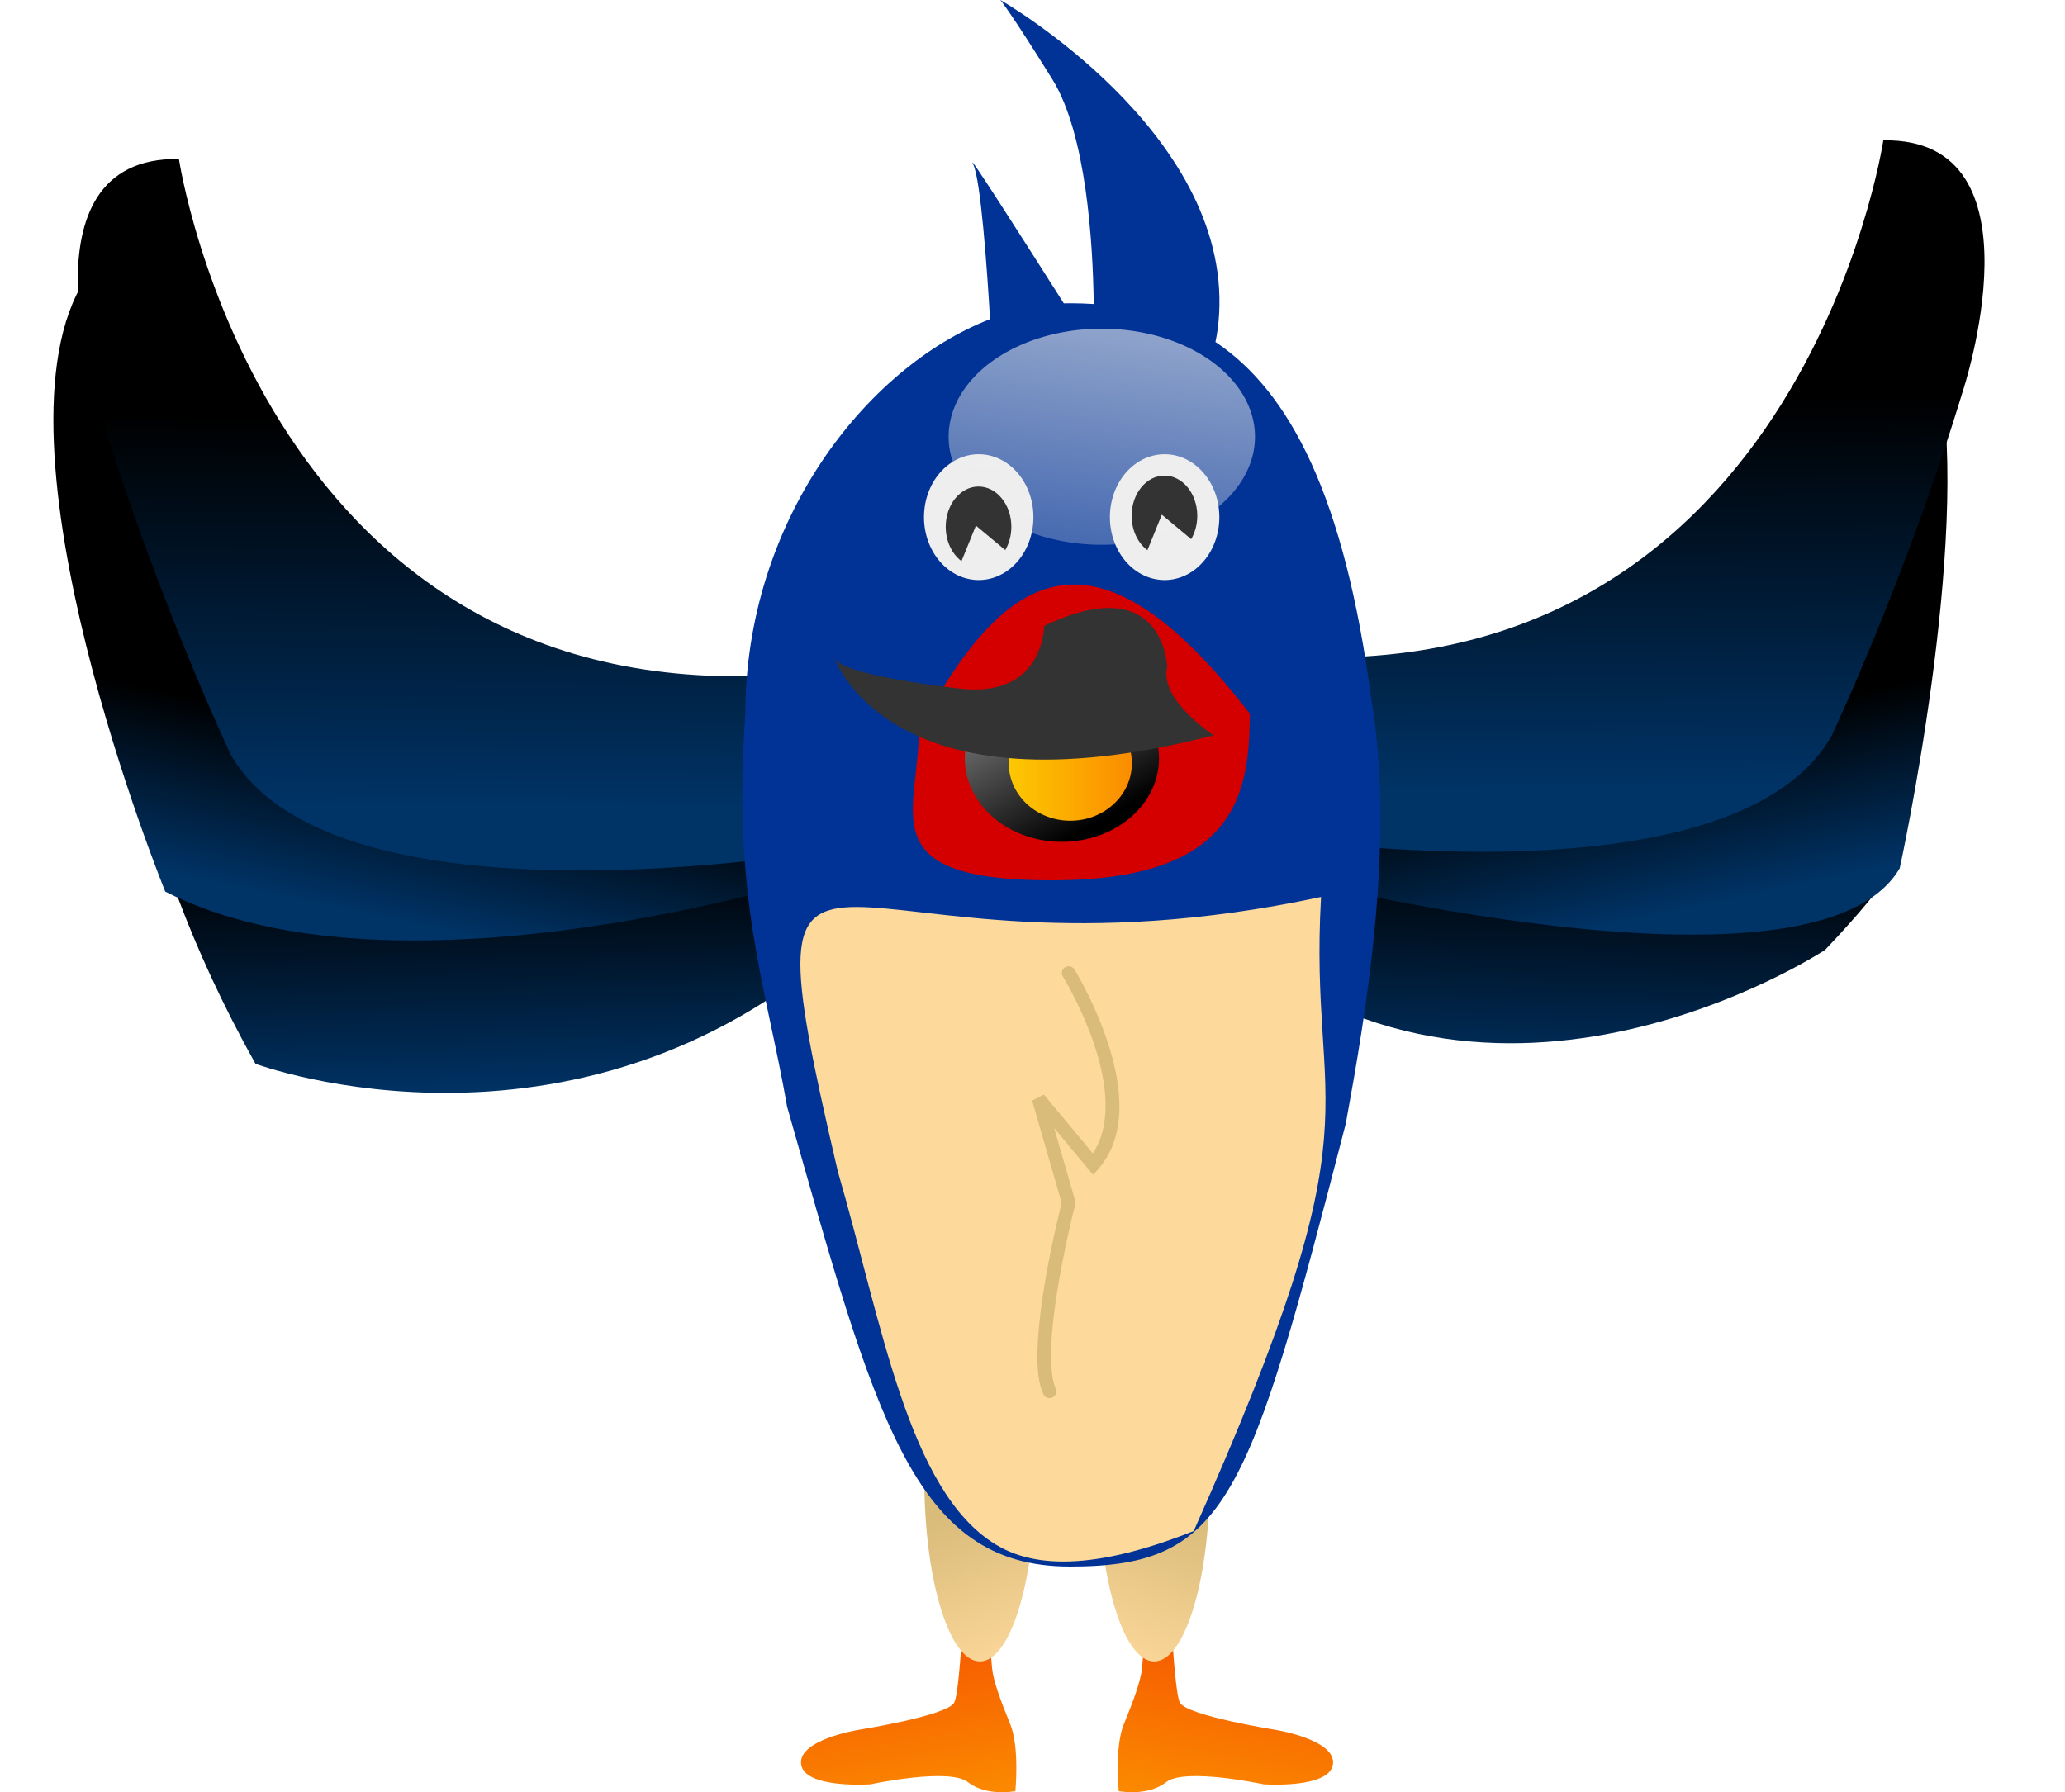 <?xml version="1.0" encoding="UTF-8" standalone="no"?>
<!-- Created with Inkscape (http://www.inkscape.org/) -->

<svg
   xmlns:dc="http://purl.org/dc/elements/1.1/"
   xmlns:cc="http://creativecommons.org/ns#"
   xmlns:rdf="http://www.w3.org/1999/02/22-rdf-syntax-ns#"
   xmlns:svg="http://www.w3.org/2000/svg"
   xmlns="http://www.w3.org/2000/svg"
   xmlns:xlink="http://www.w3.org/1999/xlink"
   xmlns:sodipodi="http://sodipodi.sourceforge.net/DTD/sodipodi-0.dtd"
   xmlns:inkscape="http://www.inkscape.org/namespaces/inkscape"
   width="472.004"
   height="409.753"
   id="svg5534"
   version="1.1"
   inkscape:version="0.48.4 r9939"
   sodipodi:docname="hirundu.svg">
  <defs
     id="defs5536">
    <linearGradient
       id="linearGradient3138"
       inkscape:collect="always">
      <stop
         id="stop3140"
         offset="0"
         style="stop-color:#000000;stop-opacity:1" />
      <stop
         id="stop3142"
         offset="1"
         style="stop-color:#003366;stop-opacity:1" />
    </linearGradient>
    <linearGradient
       id="linearGradient3132"
       inkscape:collect="always">
      <stop
         id="stop3134"
         offset="0"
         style="stop-color:#003366;stop-opacity:1" />
      <stop
         id="stop3136"
         offset="1"
         style="stop-color:#000000;stop-opacity:1" />
    </linearGradient>
    <linearGradient
       id="linearGradient3126"
       inkscape:collect="always">
      <stop
         id="stop3128"
         offset="0"
         style="stop-color:#000000;stop-opacity:1" />
      <stop
         id="stop3130"
         offset="1"
         style="stop-color:#003366;stop-opacity:1" />
    </linearGradient>
    <linearGradient
       id="linearGradient3100"
       inkscape:collect="always">
      <stop
         id="stop3102"
         offset="0"
         style="stop-color:#d9bb7a;stop-opacity:1" />
      <stop
         id="stop3104"
         offset="1"
         style="stop-color:#fdd99b;stop-opacity:1" />
    </linearGradient>
    <linearGradient
       id="linearGradient3094"
       inkscape:collect="always">
      <stop
         id="stop3096"
         offset="0"
         style="stop-color:#d9bb7a;stop-opacity:1" />
      <stop
         id="stop3098"
         offset="1"
         style="stop-color:#fdd99b;stop-opacity:1" />
    </linearGradient>
    <linearGradient
       id="linearGradient3088"
       inkscape:collect="always">
      <stop
         id="stop3090"
         offset="0"
         style="stop-color:#000000;stop-opacity:1" />
      <stop
         id="stop3092"
         offset="1"
         style="stop-color:#003366;stop-opacity:1" />
    </linearGradient>
    <linearGradient
       id="linearGradient3082"
       inkscape:collect="always">
      <stop
         id="stop3084"
         offset="0"
         style="stop-color:#003366;stop-opacity:1" />
      <stop
         id="stop3086"
         offset="1"
         style="stop-color:#000000;stop-opacity:1" />
    </linearGradient>
    <linearGradient
       id="linearGradient3076"
       inkscape:collect="always">
      <stop
         id="stop3078"
         offset="0"
         style="stop-color:#000000;stop-opacity:1" />
      <stop
         id="stop3080"
         offset="1"
         style="stop-color:#003366;stop-opacity:1" />
    </linearGradient>
    <linearGradient
       inkscape:collect="always"
       id="linearGradient6229">
      <stop
         style="stop-color:#eeeeee;stop-opacity:1;"
         offset="0"
         id="stop6231" />
      <stop
         style="stop-color:#eeeeee;stop-opacity:0.498"
         offset="1"
         id="stop6233" />
    </linearGradient>
    <linearGradient
       inkscape:collect="always"
       id="linearGradient6211">
      <stop
         style="stop-color:#666666;stop-opacity:1"
         offset="0"
         id="stop6213" />
      <stop
         style="stop-color:#000000;stop-opacity:1"
         offset="1"
         id="stop6215" />
    </linearGradient>
    <linearGradient
       inkscape:collect="always"
       id="linearGradient6188">
      <stop
         style="stop-color:#f44800;stop-opacity:1;"
         offset="0"
         id="stop6190" />
      <stop
         style="stop-color:#fb8a00;stop-opacity:1"
         offset="1"
         id="stop6192" />
    </linearGradient>
    <linearGradient
       inkscape:collect="always"
       id="linearGradient6173">
      <stop
         style="stop-color:#fdca01;stop-opacity:1"
         offset="0"
         id="stop6175" />
      <stop
         style="stop-color:#fb8a00;stop-opacity:1"
         offset="1"
         id="stop6177" />
    </linearGradient>
    <inkscape:perspective
       sodipodi:type="inkscape:persp3d"
       inkscape:vp_x="0 : 526.18109 : 1"
       inkscape:vp_y="0 : 1000 : 0"
       inkscape:vp_z="744.09448 : 526.18109 : 1"
       inkscape:persp3d-origin="372.04724 : 350.78739 : 1"
       id="perspective5542" />
    <inkscape:perspective
       id="perspective5612"
       inkscape:persp3d-origin="0.5 : 0.33333333 : 1"
       inkscape:vp_z="1 : 0.5 : 1"
       inkscape:vp_y="0 : 1000 : 0"
       inkscape:vp_x="0 : 0.5 : 1"
       sodipodi:type="inkscape:persp3d" />
    <linearGradient
       inkscape:collect="always"
       xlink:href="#linearGradient6211"
       id="linearGradient6302"
       gradientUnits="userSpaceOnUse"
       x1="130.295"
       y1="445.89"
       x2="153.543"
       y2="489.707" />
    <linearGradient
       inkscape:collect="always"
       xlink:href="#linearGradient6173"
       id="linearGradient6304"
       gradientUnits="userSpaceOnUse"
       x1="134.871"
       y1="457.382"
       x2="183.327"
       y2="457.382" />
    <linearGradient
       inkscape:collect="always"
       xlink:href="#linearGradient6229"
       id="linearGradient6306"
       gradientUnits="userSpaceOnUse"
       x1="194.959"
       y1="330.103"
       x2="185.868"
       y2="400.814" />
    <linearGradient
       inkscape:collect="always"
       xlink:href="#linearGradient3094"
       id="linearGradient3047"
       gradientUnits="userSpaceOnUse"
       x1="132.33"
       y1="749.316"
       x2="153.338"
       y2="808.72"
       gradientTransform="matrix(0.619,0,0,0.619,245.956,100.544)" />
    <linearGradient
       inkscape:collect="always"
       xlink:href="#linearGradient6188"
       id="linearGradient3050"
       gradientUnits="userSpaceOnUse"
       gradientTransform="matrix(0.619,0,0,0.619,245.331,98.044)"
       x1="134.35"
       y1="778.611"
       x2="147.89"
       y2="860.713" />
    <linearGradient
       inkscape:collect="always"
       xlink:href="#linearGradient3076"
       id="linearGradient3053"
       gradientUnits="userSpaceOnUse"
       gradientTransform="matrix(0.619,0,0,0.619,250.678,105.651)"
       x1="-102.025"
       y1="340.205"
       x2="-103.036"
       y2="483.646" />
    <linearGradient
       inkscape:collect="always"
       xlink:href="#linearGradient3082"
       id="linearGradient3056"
       gradientUnits="userSpaceOnUse"
       gradientTransform="matrix(0.619,0,0,0.619,256.303,92.527)"
       x1="-105.056"
       y1="546.276"
       x2="-91.641"
       y2="482.563" />
    <linearGradient
       inkscape:collect="always"
       xlink:href="#linearGradient3088"
       id="linearGradient3059"
       gradientUnits="userSpaceOnUse"
       gradientTransform="matrix(0.619,0,0,0.619,258.177,90.027)"
       x1="-61.619"
       y1="529.103"
       x2="-59.536"
       y2="616.123" />
    <linearGradient
       inkscape:collect="always"
       xlink:href="#linearGradient3126"
       id="linearGradient3062"
       gradientUnits="userSpaceOnUse"
       gradientTransform="matrix(-0.619,0,0,0.619,429.028,101.383)"
       x1="-102.025"
       y1="340.205"
       x2="-103.036"
       y2="483.646" />
    <linearGradient
       inkscape:collect="always"
       xlink:href="#linearGradient3132"
       id="linearGradient3065"
       gradientUnits="userSpaceOnUse"
       gradientTransform="matrix(-0.619,0,0,0.619,424.029,90.759)"
       x1="-105.056"
       y1="546.276"
       x2="-91.641"
       y2="482.563" />
    <linearGradient
       inkscape:collect="always"
       xlink:href="#linearGradient3138"
       id="linearGradient3068"
       gradientUnits="userSpaceOnUse"
       gradientTransform="matrix(-0.619,0,0,0.619,422.154,88.259)"
       x1="-61.619"
       y1="529.103"
       x2="-59.536"
       y2="616.123" />
    <linearGradient
       inkscape:collect="always"
       xlink:href="#linearGradient3100"
       id="linearGradient3071"
       gradientUnits="userSpaceOnUse"
       gradientTransform="matrix(-0.619,0,0,0.619,450.169,100.544)"
       x1="132.33"
       y1="749.316"
       x2="153.338"
       y2="808.72" />
    <linearGradient
       inkscape:collect="always"
       xlink:href="#linearGradient6188"
       id="linearGradient3074"
       gradientUnits="userSpaceOnUse"
       gradientTransform="matrix(-0.619,0,0,0.619,450.794,98.044)"
       x1="134.35"
       y1="778.611"
       x2="147.89"
       y2="860.713" />
  </defs>
  <sodipodi:namedview
     id="base"
     pagecolor="#ffffff"
     bordercolor="#666666"
     borderopacity="1.0"
     inkscape:pageopacity="0.0"
     inkscape:pageshadow="2"
     inkscape:zoom="0.49497475"
     inkscape:cx="-102.79014"
     inkscape:cy="164.32764"
     inkscape:document-units="px"
     inkscape:current-layer="layer1"
     showgrid="false"
     inkscape:window-width="1411"
     inkscape:window-height="847"
     inkscape:window-x="187"
     inkscape:window-y="24"
     inkscape:window-maximized="0" />
  <g
     inkscape:label="Layer 1"
     inkscape:groupmode="layer"
     id="layer1"
     transform="translate(-104.164,-221.031)">
    <g
       id="g3163">
      <path
         style="fill:url(#linearGradient3074);fill-opacity:1;stroke:none"
         d="m 371.174,576.598 c 0,0 1.076,30.713 2.689,33.709 1.613,2.996 22.007,6.243 22.007,6.243 0,0 13.779,2.247 12.972,7.865 -0.807,5.618 -15.858,4.555 -15.858,4.555 0,0 -17.958,-3.867 -22.261,-0.497 -4.303,3.371 -10.844,2.059 -10.844,2.059 0,0 -0.989,-10.051 1.163,-15.294 2.151,-5.244 3.903,-9.929 4.172,-12.925 0.269,-2.996 2.195,-26.464 2.195,-26.464 l 3.765,0.749 z"
         id="path6249"
         sodipodi:nodetypes="cscscscsscc"
         inkscape:connector-curvature="0" />
      <path
         style="fill:url(#linearGradient3071);fill-opacity:1;stroke:none"
         d="m 380.669,560.994 c -0.296,22.196 -5.862,39.885 -12.683,39.885 -6.821,0 -12.387,-17.689 -12.683,-39.885 l 25.366,0 z"
         id="path6251"
         inkscape:connector-curvature="0" />
      <path
         style="fill:url(#linearGradient3068);fill-opacity:1;stroke:none"
         d="m 532.146,412.477 c 0,0 21.784,-8.663 -10.803,25.711 0,0 -79.191,52.409 -141.687,-6.962 l 1.25,0.625 -1.875,-19.374 z"
         id="path6237"
         sodipodi:nodetypes="cccccc"
         inkscape:connector-curvature="0" />
      <path
         style="fill:url(#linearGradient3065);fill-opacity:1;stroke:none"
         d="m 547.411,306.678 c 0,0 -12.765,17.056 -55.262,65.802 0,0 -36.872,42.497 -106.867,33.748 l 0.625,12.499 c 0,0 132.314,35.444 152.489,0.803 0,0 16.335,-74.551 9.016,-112.852 z"
         id="path6239"
         sodipodi:nodetypes="cccccc"
         inkscape:connector-curvature="0" />
      <path
         style="fill:url(#linearGradient3062);fill-opacity:1;stroke:none"
         d="m 534.646,253.114 c 0,0 -19.374,129.366 -143.115,117.492 -0.625,8.749 -5,40.622 -5,40.622 0,0 112.492,19.374 136.24,-21.873 0,0 16.874,-35.622 29.998,-78.744 0,0 19.374,-58.121 -18.124,-57.496 z"
         id="path6241"
         sodipodi:nodetypes="cccccc"
         inkscape:connector-curvature="0" />
      <path
         sodipodi:nodetypes="cccccc"
         id="path6157"
         d="m 131.757,369.245 c 0,0 0.359,40.623 30.803,94.996 0,0 75.62,28.123 138.115,-31.248 l -1.25,0.625 1.875,-19.374 z"
         style="fill:url(#linearGradient3059);fill-opacity:1;stroke:none"
         inkscape:connector-curvature="0" />
      <path
         sodipodi:nodetypes="cccccc"
         id="path6155"
         d="m 123.634,284.874 c 0,0 22.051,40.627 64.548,89.374 0,0 36.872,42.497 106.867,33.748 l -0.625,12.499 c 0,0 -98.743,31.873 -152.489,4.375 0,0 -42.05,-103.123 -18.301,-139.995 z"
         style="fill:url(#linearGradient3056);fill-opacity:1;stroke:none"
         inkscape:connector-curvature="0" />
      <path
         sodipodi:nodetypes="cccccc"
         id="path6153"
         d="m 145.06,257.381 c 0,0 19.374,129.366 143.115,117.492 0.625,8.749 5,40.622 5,40.622 0,0 -112.492,19.374 -136.24,-21.873 0,0 -16.874,-35.622 -29.998,-78.744 0,0 -19.374,-58.121 18.124,-57.496 z"
         style="fill:url(#linearGradient3053);fill-opacity:1;stroke:none"
         inkscape:connector-curvature="0" />
      <path
         sodipodi:nodetypes="cscscscsscc"
         id="path6167"
         d="m 324.951,576.598 c 0,0 -1.076,30.713 -2.689,33.709 -1.613,2.996 -22.007,6.243 -22.007,6.243 0,0 -13.779,2.247 -12.972,7.865 0.807,5.618 15.858,4.555 15.858,4.555 0,0 17.958,-3.867 22.261,-0.497 4.303,3.371 10.844,2.059 10.844,2.059 0,0 0.989,-10.051 -1.163,-15.294 -2.151,-5.244 -3.903,-9.929 -4.172,-12.925 -0.269,-2.996 -2.195,-26.464 -2.195,-26.464 l -3.765,0.749 z"
         style="fill:url(#linearGradient3050);fill-opacity:1;stroke:none"
         inkscape:connector-curvature="0" />
      <path
         id="path6145"
         d="m 315.456,560.994 c 0.296,22.196 5.862,39.885 12.683,39.885 6.821,0 12.387,-17.689 12.683,-39.885 l -25.366,0 z"
         style="fill:url(#linearGradient3047);fill-opacity:1;stroke:none"
         inkscape:connector-curvature="0" />
      <path
         id="path5618"
         d="m 332.821,221.031 c 0,0 2.502,3.022 11.871,18.116 7.776,12.527 9.285,37.286 9.473,51.389 -1.792,-0.111 -3.609,-0.174 -5.452,-0.174 -0.466,0 -0.924,0.004 -1.392,0.019 -8.67,-13.66 -22.489,-35.35 -20.745,-31.862 1.747,3.493 3.176,23.577 3.886,35.477 -28.613,11.113 -55.932,46.537 -55.932,90.269 -3.019,42.405 4.658,61.731 9.551,89.804 20.137,70.824 28.635,105.117 64.632,105.117 35.998,0 40.81,-15.177 63.066,-101.289 4.613,-25.281 11.327,-64.259 5.839,-96.919 -6.074,-46.309 -18.582,-70.378 -35.632,-81.762 0.403,-1.894 0.692,-3.988 0.831,-6.322 2.5,-41.872 -49.997,-71.863 -49.997,-71.863 z"
         style="fill:#013397;fill-opacity:1;stroke:none"
         inkscape:connector-curvature="0" />
      <path
         sodipodi:nodetypes="csccc"
         id="path6135"
         d="m 295.687,488.92 c 10,34.341 16.013,72.981 36.023,85.201 7.018,4.286 19.598,7.178 45.309,-3.058 43.497,-97.422 26.167,-93.286 29.103,-144.965 -112.149,24.003 -134.157,-38.839 -110.436,62.823 z"
         style="fill:#fdd99b;stroke:none"
         inkscape:connector-curvature="0" />
      <path
         transform="matrix(0.619,0,0,0.619,241.581,107.419)"
         d="m 159.604,374.55 a 20.203,23.234 0 1 1 -40.406,0 20.203,23.234 0 1 1 40.406,0 z"
         sodipodi:ry="23.233509"
         sodipodi:rx="20.203051"
         sodipodi:cy="374.54984"
         sodipodi:cx="139.40105"
         id="path6137"
         style="fill:#eeeeee;stroke:none"
         sodipodi:type="arc" />
      <path
         sodipodi:nodetypes="cscc"
         id="path6135-3"
         d="m 314.212,387.757 c 0,19.078 -11.284,34.539 30.309,34.539 41.593,0 45.309,-19.032 45.309,-38.11 -36.162,-46.947 -56.543,-31.911 -75.618,3.571 z"
         style="fill:#d40000;stroke:none"
         inkscape:connector-curvature="0" />
      <path
         transform="matrix(0.578,0,0,0.599,258.142,120.161)"
         d="m 191.929,457.887 a 38.386,31.82 0 1 1 -76.772,0 38.386,31.82 0 1 1 76.772,0 z"
         sodipodi:ry="31.819805"
         sodipodi:rx="38.385796"
         sodipodi:cy="457.88742"
         sodipodi:cx="153.54318"
         id="path6141"
         style="fill:url(#linearGradient6302);fill-opacity:1;stroke:none"
         sodipodi:type="arc" />
      <path
         transform="matrix(0.619,0,0,0.619,250.33,112.418)"
         d="m 181.827,457.382 a 22.728,21.213 0 1 1 -45.457,0 22.728,21.213 0 1 1 45.457,0 z"
         sodipodi:ry="21.213203"
         sodipodi:rx="22.728432"
         sodipodi:cy="457.38232"
         sodipodi:cx="159.09903"
         id="path6143"
         style="fill:url(#linearGradient6304);stroke:none"
         sodipodi:type="arc" />
      <path
         id="path6149"
         d="m 348.332,441.941 a 1.547,1.547 0 0 0 -1.199,2.378 c 0,0 4.446,7.212 7.347,16.144 2.691,8.286 3.837,17.735 -0.522,24.264 l -11.194,-13.456 -2.668,1.411 6.747,23.374 c -0.168,0.653 -2.165,8.439 -3.751,17.729 -0.827,4.843 -1.511,9.992 -1.721,14.578 -0.21,4.585 -0.032,8.581 1.295,11.426 a 1.548,1.548 0 1 0 2.803,-1.315 c -0.86,-1.842 -1.206,-5.597 -1.005,-9.976 0.2,-4.379 0.868,-9.425 1.682,-14.191 1.627,-9.532 3.789,-17.903 3.789,-17.903 l 0.116,-0.425 -0.116,-0.406 -4.833,-16.666 7.772,9.338 1.179,1.392 1.179,-1.373 c 6.835,-7.86 5.221,-19.401 2.185,-28.749 -3.036,-9.348 -7.656,-16.82 -7.656,-16.82 a 1.547,1.547 0 0 0 -1.431,-0.754 z"
         style="font-size:medium;font-style:normal;font-variant:normal;font-weight:normal;font-stretch:normal;text-indent:0;text-align:start;text-decoration:none;line-height:normal;letter-spacing:normal;word-spacing:normal;text-transform:none;direction:ltr;block-progression:tb;writing-mode:lr-tb;text-anchor:start;color:#000000;fill:#d9bb7a;fill-opacity:1;stroke:none;stroke-width:5;marker:none;visibility:visible;display:inline;overflow:visible;enable-background:accumulate;font-family:Bitstream Vera Sans;-inkscape-font-specification:Bitstream Vera Sans"
         inkscape:connector-curvature="0" />
      <path
         sodipodi:type="arc"
         style="fill:#eeeeee;stroke:none"
         id="path6196"
         sodipodi:cx="139.40105"
         sodipodi:cy="374.54984"
         sodipodi:rx="20.203051"
         sodipodi:ry="23.233509"
         d="m 159.604,374.55 a 20.203,23.234 0 1 1 -40.406,0 20.203,23.234 0 1 1 40.406,0 z"
         transform="matrix(0.619,0,0,0.619,284.078,107.419)" />
      <path
         transform="matrix(0.654,0,0,0.67,234.447,77.038)"
         d="m 239.406,363.943 a 53.538,36.871 0 1 1 -107.076,0 53.538,36.871 0 1 1 107.076,0 z"
         sodipodi:ry="36.870567"
         sodipodi:rx="53.538086"
         sodipodi:cy="363.94324"
         sodipodi:cx="185.86807"
         id="path6225"
         style="opacity:0.593;fill:url(#linearGradient6306);fill-opacity:1;stroke:none"
         sodipodi:type="arc" />
      <path
         id="path6198"
         d="m 327.83,332.269 c -4.143,0 -7.501,4.115 -7.501,9.194 0,3.33 1.443,6.247 3.605,7.861 l 3.295,-8.121 6.711,5.592 c 0.874,-1.504 1.392,-3.344 1.392,-5.332 0,-5.078 -3.361,-9.194 -7.504,-9.194 z"
         style="fill:#333333;fill-opacity:1;stroke:none"
         inkscape:connector-curvature="0" />
      <path
         style="fill:#333333;fill-opacity:1;stroke:none"
         d="m 370.327,329.769 c -4.143,0 -7.5,4.115 -7.5,9.194 0,3.33 1.443,6.247 3.605,7.861 l 3.295,-8.121 6.711,5.592 c 0.874,-1.504 1.392,-3.344 1.392,-5.332 0,-5.078 -3.361,-9.194 -7.504,-9.194 z"
         id="path6207"
         inkscape:connector-curvature="0" />
      <path
         id="path6133"
         d="m 294.702,371.016 c 0,0 11.874,37.497 86.869,18.124 0,0 -12.499,-8.124 -10.624,-15.624 0,0 -0.625,-22.498 -28.123,-9.374 0,0 0,16.249 -18.749,14.374 0,0 -29.373,-3.125 -29.373,-7.499 z"
         style="fill:#333333;stroke:none"
         inkscape:connector-curvature="0" />
    </g>
  </g>
</svg>
